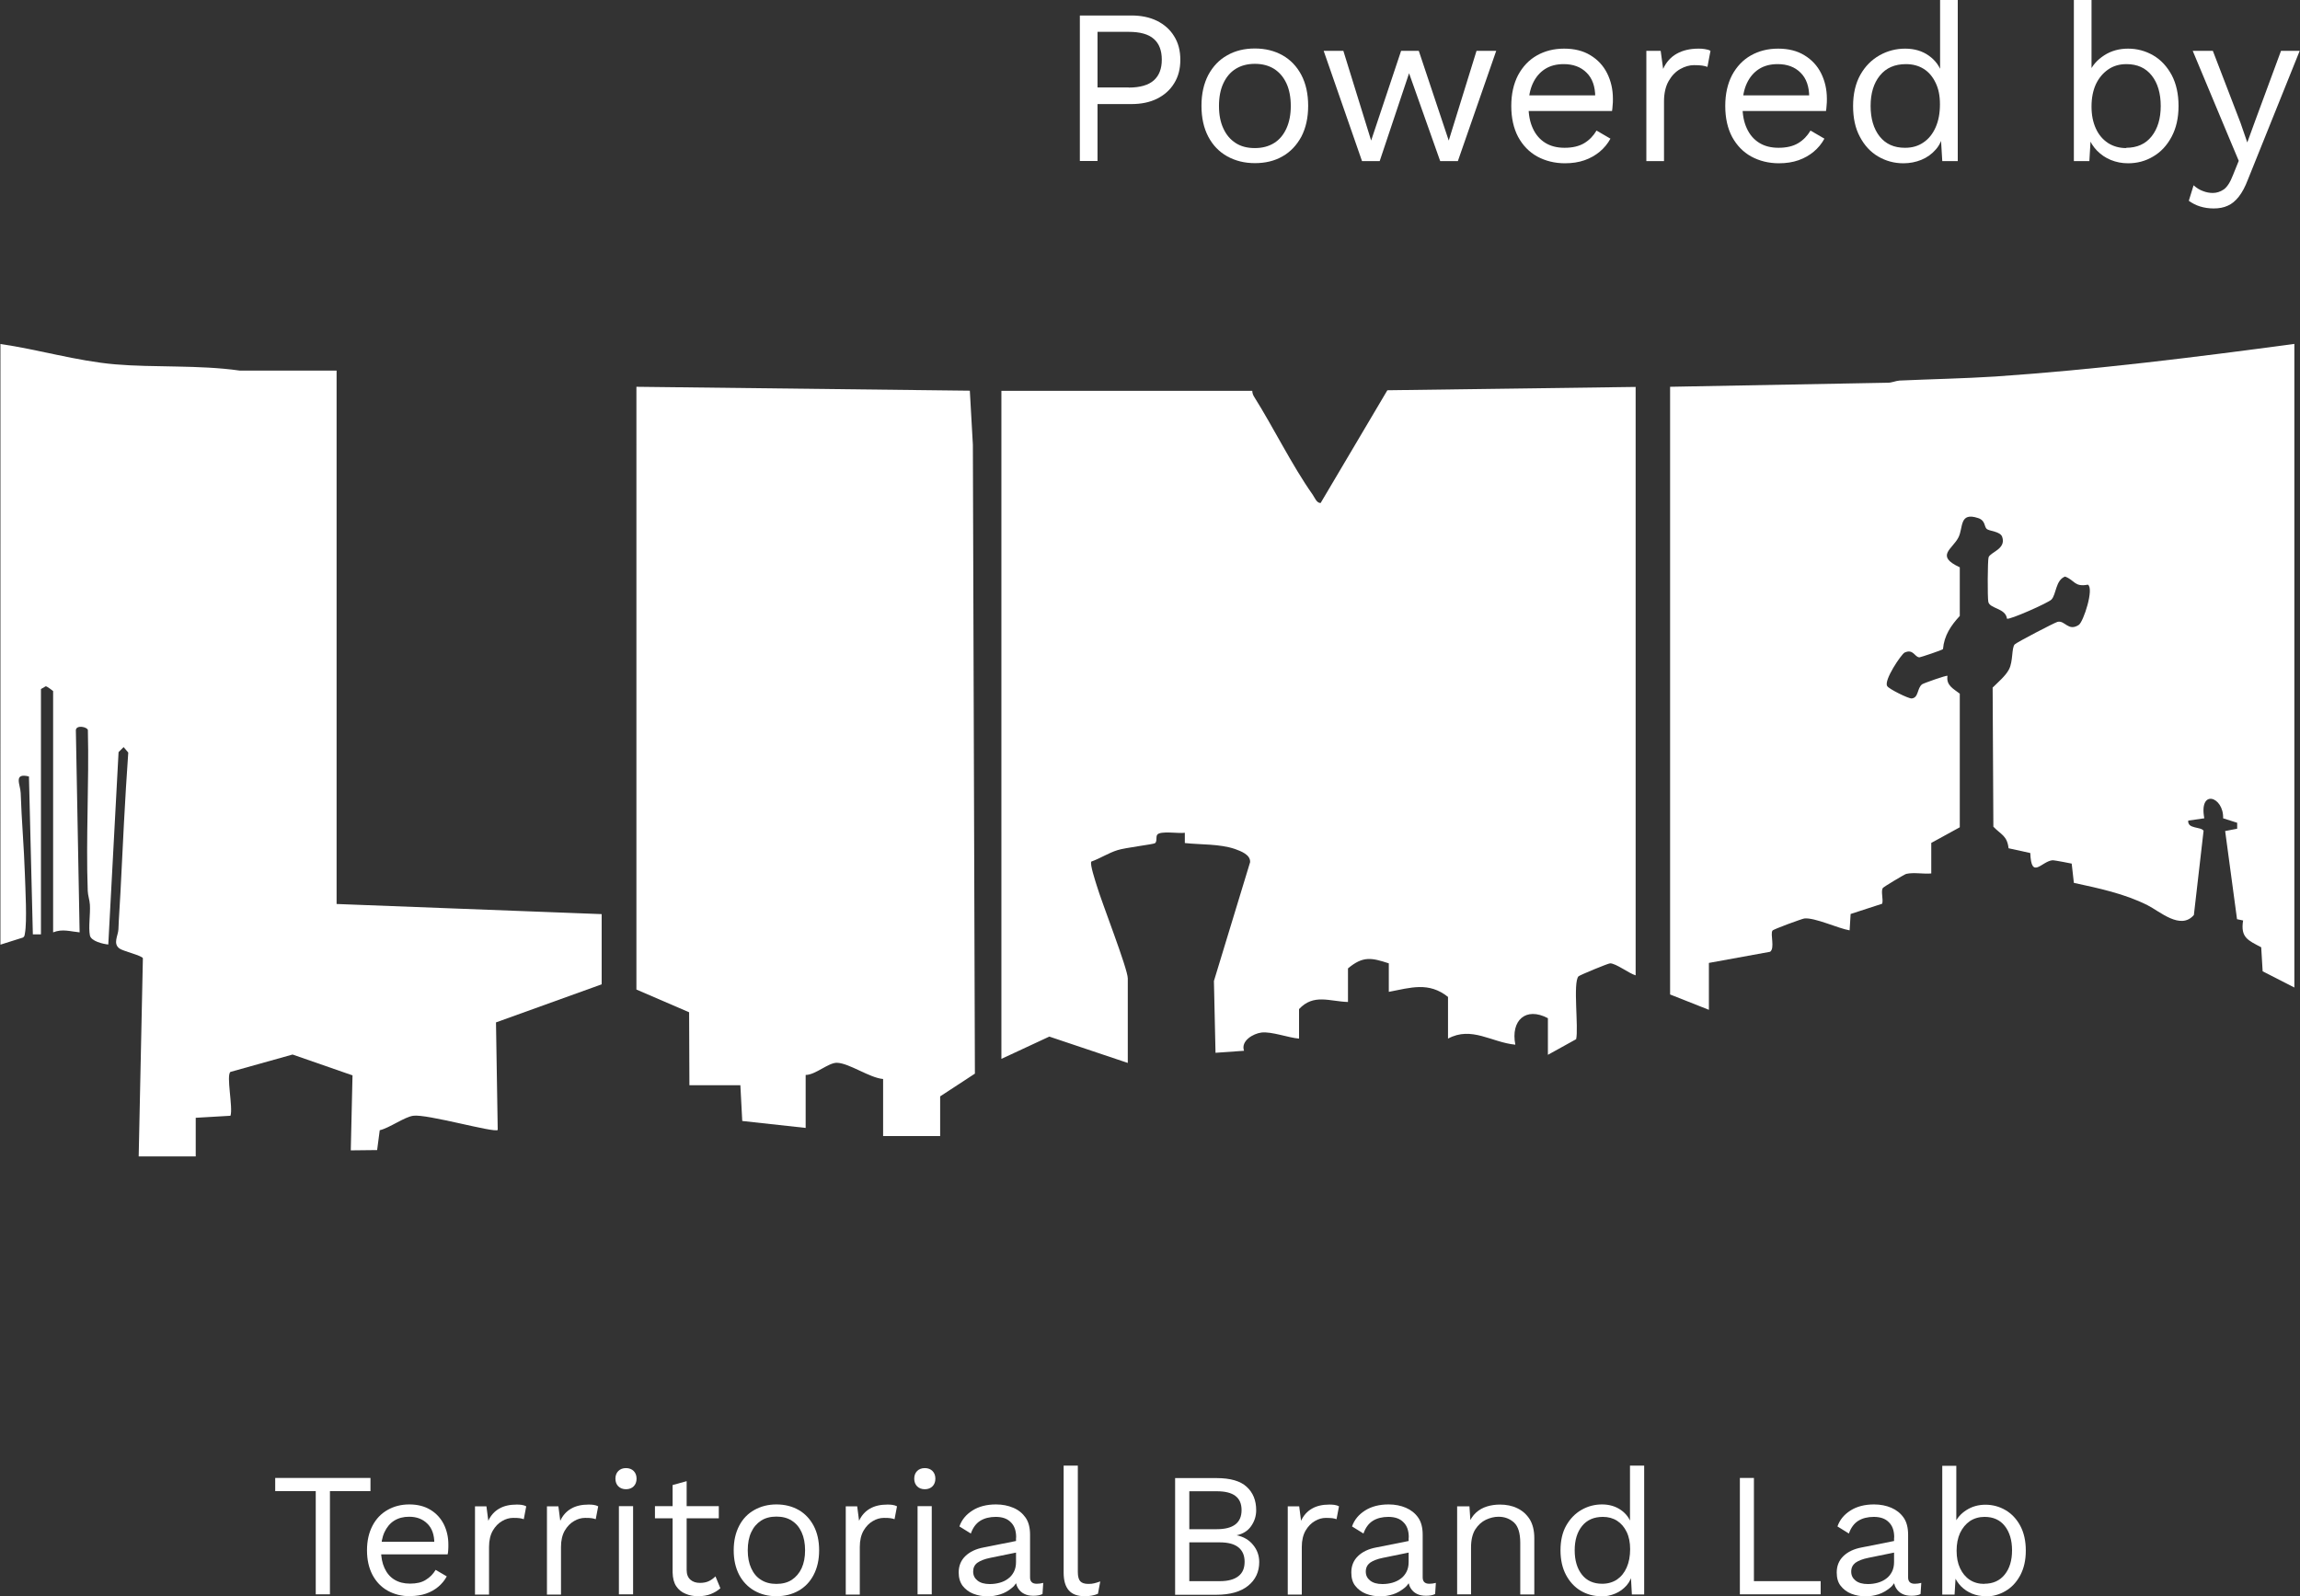 <svg xmlns="http://www.w3.org/2000/svg" id="Capa_2" data-name="Capa 2" viewBox="0 0 158.87 110.27"><rect x="0" y="0" width="158.87" height="110.27" fill="#333333" stroke="none"/><defs><style>      .cls-1 {        fill: #fff;      }    </style></defs><g id="Capa_1-2" data-name="Capa 1-2"><path class="cls-1" d="M78.14,1.07c.68,0,1.27.12,1.78.37.5.25.9.6,1.18,1.06.29.46.43,1,.43,1.63s-.14,1.17-.43,1.63c-.28.46-.68.81-1.18,1.06s-1.1.37-1.78.37h-2.33v3.93h-1.22V1.07h3.55ZM77.96,6.05c.79,0,1.37-.17,1.74-.5.37-.33.55-.81.55-1.43s-.18-1.11-.55-1.43c-.37-.33-.95-.49-1.74-.49h-2.15v3.84h2.15Z"></path><path class="cls-1" d="M86.68,3.35c.72,0,1.36.16,1.91.47.55.31.99.77,1.3,1.36.31.59.47,1.3.47,2.13s-.16,1.53-.47,2.13c-.32.59-.75,1.05-1.3,1.36-.55.32-1.19.47-1.91.47s-1.35-.16-1.91-.47c-.56-.31-1-.77-1.31-1.36s-.47-1.3-.47-2.13.16-1.53.47-2.13c.32-.59.75-1.05,1.31-1.36.56-.32,1.19-.47,1.91-.47ZM86.68,4.41c-.52,0-.96.12-1.33.35s-.65.57-.85,1-.3.95-.3,1.56.1,1.12.3,1.55c.2.44.48.77.85,1.01s.81.35,1.33.35.96-.12,1.33-.35.65-.57.85-1.01c.2-.44.3-.96.3-1.55s-.1-1.13-.3-1.56c-.2-.43-.48-.76-.85-1-.37-.23-.81-.35-1.33-.35Z"></path><path class="cls-1" d="M101.99,3.51h1.36l-2.65,7.62h-1.22l-2.15-6.07-2.03,6.07h-1.22l-2.65-7.62h1.36l1.92,6.2,2.07-6.2h1.22l2.07,6.2s1.92-6.2,1.92-6.2Z"></path><path class="cls-1" d="M108.11,11.28c-.72,0-1.36-.16-1.93-.47-.56-.31-1-.77-1.32-1.36-.31-.59-.47-1.3-.47-2.13s.16-1.53.47-2.13c.32-.59.75-1.05,1.3-1.36s1.17-.47,1.88-.47,1.32.15,1.82.46c.5.3.89.72,1.15,1.24s.4,1.11.4,1.76c0,.17,0,.33-.02.47,0,.14-.03.27-.04.38h-6.16v-1.08h5.62l-.62.12c0-.73-.2-1.3-.6-1.69-.4-.4-.93-.59-1.58-.59-.5,0-.93.11-1.29.34s-.64.56-.84.99-.3.95-.3,1.56.1,1.12.3,1.55c.2.44.49.77.86,1s.82.34,1.33.34c.56,0,1.01-.11,1.36-.32s.63-.5.85-.87l.96.56c-.19.35-.44.65-.74.9-.3.25-.65.45-1.05.59s-.85.21-1.35.21h0Z"></path><path class="cls-1" d="M113.72,11.13V3.51h.99l.17,1.25c.21-.47.53-.82.94-1.05s.91-.35,1.5-.35c.13,0,.28,0,.43.03.16.02.29.06.4.12l-.21,1.11c-.11-.04-.23-.07-.37-.09s-.32-.03-.56-.03c-.31,0-.63.09-.95.27s-.59.46-.8.83c-.21.37-.32.84-.32,1.41v4.12s-1.22,0-1.22,0Z"></path><path class="cls-1" d="M122.89,11.28c-.72,0-1.36-.16-1.93-.47-.56-.31-1-.77-1.32-1.36-.31-.59-.47-1.3-.47-2.13s.16-1.53.47-2.13c.32-.59.75-1.05,1.3-1.36s1.17-.47,1.88-.47,1.32.15,1.82.46c.5.3.89.72,1.15,1.24s.4,1.11.4,1.76c0,.17,0,.33-.02.47,0,.14-.03.27-.04.38h-6.16v-1.08h5.62l-.62.12c0-.73-.2-1.3-.6-1.69-.4-.4-.93-.59-1.58-.59-.5,0-.93.11-1.29.34s-.64.56-.84.99-.3.95-.3,1.56.1,1.12.3,1.55c.2.44.49.77.86,1s.82.34,1.33.34c.56,0,1.01-.11,1.36-.32s.63-.5.85-.87l.96.56c-.19.35-.44.65-.74.9-.3.25-.65.45-1.05.59s-.85.21-1.35.21h0Z"></path><path class="cls-1" d="M131.47,11.28c-.63,0-1.21-.16-1.74-.47s-.95-.77-1.26-1.36c-.32-.59-.47-1.3-.47-2.13s.17-1.56.5-2.15.78-1.04,1.33-1.35,1.14-.46,1.77-.46,1.18.16,1.64.49c.46.33.77.76.92,1.3l-.15.11V0h1.22v11.13h-1.07l-.11-1.84.17-.09c-.07.45-.24.83-.51,1.13-.27.31-.6.55-.99.71s-.81.24-1.24.24h0ZM131.59,10.21c.49,0,.91-.12,1.27-.37.36-.24.64-.59.84-1.04s.3-.98.3-1.59-.1-1.08-.3-1.49c-.2-.42-.47-.74-.82-.96s-.76-.33-1.23-.33c-.77,0-1.37.26-1.8.79-.43.53-.64,1.23-.64,2.1s.21,1.58.62,2.1c.42.53,1,.79,1.75.79h.01Z"></path><path class="cls-1" d="M146.99,11.28c-.43,0-.82-.08-1.19-.23s-.68-.37-.95-.64c-.26-.27-.46-.58-.59-.93l.17-.21-.11,1.86h-1.07V0h1.22v5.23l-.15-.23c.2-.48.55-.87,1.03-1.18s1.03-.46,1.65-.46,1.21.16,1.74.47c.53.31.95.77,1.27,1.36.31.59.47,1.3.47,2.13s-.16,1.53-.48,2.13-.74,1.05-1.27,1.36c-.53.32-1.11.47-1.74.47ZM146.86,10.21c.75,0,1.34-.26,1.76-.79s.63-1.23.63-2.1-.21-1.58-.62-2.1c-.42-.53-1-.79-1.75-.79-.48,0-.9.12-1.26.37s-.64.58-.85,1.02c-.2.44-.3.95-.3,1.54s.1,1.08.3,1.52.48.76.84,1c.36.23.78.35,1.26.35v-.02Z"></path><path class="cls-1" d="M158.85,3.51l-3.58,8.9c-.19.5-.4.89-.63,1.18s-.48.5-.76.62c-.28.13-.6.19-.97.19-.35,0-.66-.05-.95-.14s-.55-.23-.77-.39l.33-1.07c.2.18.42.32.65.4.23.09.46.13.68.13.26,0,.51-.08.75-.24.23-.16.45-.49.64-.99l.4-.99-.76-1.81-2.42-5.79h1.39l1.91,4.97.47,1.36.55-1.51,1.78-4.82h1.31-.02Z"></path><g><path class="cls-1" d="M0,23.76c2.65.38,5.28,1.18,7.96,1.41,2.68.23,5.78.03,8.59.43h6.7v36.85l18.31.7v4.85l-7.3,2.63.12,7.43c-.23.22-4.9-1.12-5.84-.98-.62.09-1.63.84-2.31,1l-.18,1.37-1.82.02.12-5.18-4.14-1.44-4.29,1.2c-.31.23.19,2.48,0,3.03l-2.4.14v2.67h-3.94l.29-13.69c-.04-.18-1.36-.49-1.61-.67-.48-.34-.1-.89-.08-1.33.03-.86.1-1.69.14-2.53.16-3.23.31-6.45.54-9.68l-.32-.38-.35.35-.71,13.29c-.38-.04-1.19-.23-1.27-.63-.11-.56.04-1.48,0-2.12-.02-.33-.14-.64-.15-.97-.13-3.69.1-7.41.01-11.1-.05-.21-.78-.37-.83,0l.26,13.98c-.65-.06-1.18-.26-1.83,0v-16.67s-.41-.33-.51-.33l-.33.19v16.95h-.56l-.27-10.91c-1.1-.27-.59.57-.57,1.14.06,1.87.23,3.76.29,5.62.03.97.16,3.27,0,4.09-.02.11-.02.22-.14.28l-1.55.49V23.76h-.03Z"></path><path class="cls-1" d="M112.98,26.72v40.66c-.45-.13-1.36-.83-1.76-.83-.14,0-2.1.81-2.19.9-.39.44.02,3.56-.16,4.34l-1.95,1.08v-2.53c-1.53-.81-2.58.15-2.25,1.83-1.65-.16-3.02-1.3-4.65-.42v-2.88c-1.33-1.06-2.57-.64-4.09-.35v-1.97c-1.2-.39-1.78-.52-2.82.35v2.32c-1.28-.04-2.37-.59-3.38.49v2.04c-.74-.06-1.89-.5-2.59-.42-.58.07-1.45.58-1.21,1.26l-1.97.14-.11-4.96,2.5-8.21c.03-.52-.64-.76-1.05-.91-1.06-.36-2.35-.29-3.46-.41v-.71c-.4.07-1.71-.16-1.91.14-.1.15.01.46-.15.58-.11.08-2.07.31-2.59.48-.64.2-1.19.57-1.81.79-.11.18.28,1.34.37,1.64.33,1.13,2.15,5.77,2.15,6.43v5.84l-5.42-1.82-3.31,1.54V27h17.33c0,.13.04.26.11.38,1.36,2.16,2.62,4.75,4.06,6.79.14.2.27.58.55.58l4.61-7.79,17.15-.23h0Z"></path><path class="cls-1" d="M158.48,23.76v44.46l-2.19-1.12-.1-1.66c-.91-.48-1.44-.67-1.25-1.85l-.42-.09-.82-6.09.83-.16v-.41l-.97-.31c.05-1.5-1.69-2.07-1.3,0l-1.11.16c-.06.59.86.4,1.06.7l-.67,5.82c-.92,1.07-2.35-.25-3.21-.68-1.6-.8-3.34-1.16-5.08-1.54l-.15-1.33s-1.18-.24-1.33-.23c-.75.07-1.46,1.37-1.53-.5l-1.5-.33c-.1-.87-.51-.93-1.05-1.49l-.05-9.61c.36-.36.9-.81,1.13-1.26.29-.56.17-1.46.39-1.72.11-.13,2.76-1.51,2.96-1.56.51-.13.74.69,1.47.21.32-.21,1.07-2.51.63-2.78-.94.18-.9-.31-1.58-.56-.66.25-.6,1.24-.94,1.59-.22.23-2.91,1.42-3.07,1.32-.09-.74-1.2-.68-1.29-1.17-.06-.29-.05-2.87.02-3.07.12-.36,1.23-.57.94-1.41-.13-.39-.89-.39-1.07-.55s-.08-.58-.59-.75c-1.32-.44-1.02.66-1.36,1.33-.41.82-1.63,1.28.09,2.07v3.36c-.61.66-1.08,1.35-1.16,2.29-.05.07-1.53.56-1.62.57-.34,0-.42-.61-1.03-.33-.22.1-1.47,1.94-1.2,2.32.09.18,1.46.87,1.69.85.49-.05.36-.71.72-.98.1-.07,1.69-.64,1.75-.58-.1.66.41.89.85,1.23v9.23l-1.97,1.08v2.11c-.55.05-1.2-.09-1.73.03-.12.03-1.57.9-1.62.98-.14.23.05.79-.04,1.08l-2.18.71-.07,1.13c-.79-.13-2.41-.9-3.13-.82-.15.02-2.14.74-2.2.84-.16.25.18,1.21-.16,1.46l-4.23.77v3.24l-2.68-1.06V26.72l15.01-.28c.29.01.56-.13.84-.15,2.21-.1,4.42-.14,6.62-.28,6.91-.47,13.79-1.33,20.64-2.25h0Z"></path><path class="cls-1" d="M43.95,26.72l23.04.27.21,3.73.14,43.45-2.4,1.57v2.74h-3.94v-3.94c-.94-.08-2.33-1.09-3.18-1.12-.6-.02-1.49.84-2.17.84v3.66l-4.38-.48-.13-2.47h-3.52l-.02-5.04-3.64-1.57V26.72h0Z"></path></g></g><g><path class="cls-1" d="M25.59,102.1v.91h-2.8v7.13h-.98v-7.13h-2.8v-.91h6.58Z"></path><path class="cls-1" d="M28.32,110.27c-.58,0-1.09-.13-1.54-.38-.45-.25-.8-.62-1.05-1.09-.25-.48-.38-1.04-.38-1.7s.13-1.22.38-1.7c.25-.48.6-.84,1.04-1.09.44-.25.94-.38,1.5-.38s1.05.12,1.46.37c.4.24.71.58.92.99.21.42.32.89.32,1.41,0,.14,0,.26-.01.38,0,.11-.02.21-.04.3h-4.92v-.87h4.5l-.5.1c0-.58-.16-1.04-.48-1.35-.32-.32-.74-.48-1.26-.48-.4,0-.74.09-1.03.27-.29.18-.51.45-.67.79-.16.34-.24.76-.24,1.25s.08.89.24,1.24.39.62.69.8c.3.18.65.27,1.07.27.45,0,.81-.08,1.09-.26.28-.17.51-.4.68-.69l.77.45c-.15.28-.35.52-.59.72-.24.2-.52.36-.84.47-.32.11-.68.17-1.08.17Z"></path><path class="cls-1" d="M32.81,110.15v-6.09h.79l.13,1c.17-.37.42-.65.75-.84s.73-.28,1.2-.28c.11,0,.22,0,.35.02.13.02.23.05.32.1l-.17.89c-.09-.03-.19-.06-.29-.07-.11-.02-.26-.02-.45-.02-.25,0-.51.07-.76.22-.26.15-.47.37-.64.66-.17.3-.26.67-.26,1.13v3.29h-.98Z"></path><path class="cls-1" d="M37.78,110.15v-6.09h.79l.13,1c.17-.37.42-.65.75-.84s.73-.28,1.2-.28c.11,0,.22,0,.35.02.13.02.23.05.32.1l-.17.89c-.09-.03-.19-.06-.29-.07-.11-.02-.26-.02-.45-.02-.25,0-.51.07-.76.22-.26.15-.47.37-.64.66-.17.3-.26.67-.26,1.13v3.29h-.98Z"></path><path class="cls-1" d="M43.24,102.88c-.22,0-.4-.07-.53-.2-.13-.13-.2-.31-.2-.53s.07-.4.2-.53c.13-.13.31-.2.53-.2s.4.07.53.2c.13.13.2.31.2.53s-.07.4-.2.53c-.13.13-.31.2-.53.2ZM43.73,104.05v6.09h-.98v-6.09h.98Z"></path><path class="cls-1" d="M49.65,104.05v.84h-4.41v-.84h4.41ZM47.43,102.32v6.14c0,.3.09.52.26.67s.39.22.66.22c.24,0,.44-.04.61-.12s.32-.19.46-.33l.34.82c-.19.17-.41.3-.66.4s-.55.15-.88.15c-.31,0-.6-.05-.87-.17-.27-.11-.48-.28-.64-.52-.16-.24-.24-.55-.25-.95v-6.04l.98-.27Z"></path><path class="cls-1" d="M53.63,103.93c.58,0,1.09.13,1.53.38s.79.62,1.04,1.09.38,1.04.38,1.7-.13,1.22-.38,1.7-.6.84-1.04,1.09-.95.38-1.53.38-1.08-.13-1.52-.38-.8-.62-1.05-1.09c-.25-.48-.38-1.04-.38-1.7s.13-1.22.38-1.7c.25-.48.6-.84,1.05-1.09s.95-.38,1.52-.38ZM53.63,104.77c-.41,0-.77.09-1.06.28-.29.19-.52.45-.68.8-.16.34-.24.76-.24,1.25s.08.89.24,1.24c.16.35.38.62.68.8.29.19.65.28,1.06.28s.77-.09,1.06-.28c.29-.19.52-.46.68-.8.16-.35.24-.76.24-1.24s-.08-.9-.24-1.25c-.16-.35-.38-.61-.68-.8-.29-.19-.65-.28-1.06-.28Z"></path><path class="cls-1" d="M58.42,110.15v-6.09h.79l.13,1c.17-.37.42-.65.75-.84s.73-.28,1.2-.28c.11,0,.22,0,.35.02.13.02.23.05.32.1l-.17.89c-.09-.03-.19-.06-.29-.07-.11-.02-.26-.02-.45-.02-.25,0-.51.07-.76.22-.26.15-.47.37-.64.66-.17.3-.26.67-.26,1.13v3.29h-.98Z"></path><path class="cls-1" d="M63.88,102.88c-.22,0-.4-.07-.53-.2-.13-.13-.2-.31-.2-.53s.07-.4.2-.53c.13-.13.31-.2.53-.2s.4.07.53.2c.13.13.2.31.2.53s-.07.4-.2.53c-.13.13-.31.2-.53.2ZM64.36,104.05v6.09h-.98v-6.09h.98Z"></path><path class="cls-1" d="M70.19,106.21c0-.46-.12-.81-.37-1.05-.24-.25-.59-.37-1.04-.37-.42,0-.78.09-1.07.27-.29.18-.51.48-.65.88l-.79-.49c.16-.46.46-.82.9-1.1.44-.28.98-.42,1.63-.42.44,0,.84.08,1.19.23.36.15.64.38.85.68.21.3.31.7.31,1.18v2.95c0,.29.15.44.46.44.15,0,.3-.02.45-.06l-.05.77c-.16.08-.37.12-.63.12-.24,0-.45-.04-.63-.13-.19-.09-.33-.23-.44-.41-.11-.18-.16-.41-.16-.69v-.12l.24.04c-.1.32-.26.58-.5.77-.24.2-.5.35-.79.44-.29.09-.58.14-.87.14-.36,0-.69-.06-1-.18-.31-.12-.55-.31-.74-.55-.18-.25-.27-.55-.27-.92,0-.45.15-.83.46-1.13s.73-.5,1.27-.6l2.41-.48v.8l-1.96.4c-.4.08-.69.2-.89.34-.2.15-.29.35-.29.61s.1.46.3.62.48.24.85.24c.24,0,.46-.03.68-.09.22-.06.41-.15.58-.28.17-.12.3-.28.4-.47.1-.19.15-.42.15-.68v-1.68Z"></path><path class="cls-1" d="M74.45,101.25v7.35c0,.31.06.52.17.64.11.12.3.18.55.18.16,0,.3-.01.4-.04.11-.02.25-.07.43-.13l-.16.85c-.13.06-.27.1-.43.13s-.31.04-.48.04c-.5,0-.86-.13-1.1-.4s-.36-.68-.36-1.23v-7.39h.97Z"></path><path class="cls-1" d="M81.17,110.15v-8.04h2.86c.95,0,1.65.2,2.08.6.44.4.66.94.66,1.62,0,.41-.12.77-.35,1.1s-.57.54-1,.63h0c.48.1.86.32,1.14.67.28.34.42.74.42,1.18,0,.68-.26,1.23-.77,1.64s-1.24.62-2.19.62h-2.85ZM82.15,105.64h1.9c1.14,0,1.71-.44,1.71-1.32s-.57-1.3-1.71-1.3h-1.9v2.62ZM82.15,109.23h2.11c.58,0,1-.12,1.29-.35s.42-.56.42-.99-.14-.76-.42-.99-.71-.35-1.29-.35h-2.11v2.68Z"></path><path class="cls-1" d="M88.95,110.15v-6.09h.79l.13,1c.17-.37.42-.65.75-.84s.73-.28,1.2-.28c.11,0,.22,0,.35.02s.23.05.32.1l-.17.89c-.09-.03-.19-.06-.29-.07s-.26-.02-.45-.02c-.25,0-.51.07-.76.22-.26.15-.47.37-.64.66-.17.3-.26.67-.26,1.13v3.29h-.97Z"></path><path class="cls-1" d="M97.31,106.21c0-.46-.12-.81-.37-1.05-.24-.25-.59-.37-1.04-.37-.42,0-.78.09-1.07.27-.29.18-.51.48-.65.88l-.79-.49c.16-.46.46-.82.9-1.1.44-.28.98-.42,1.63-.42.44,0,.84.08,1.19.23s.64.38.85.68.31.7.31,1.18v2.95c0,.29.15.44.46.44.15,0,.3-.02.45-.06l-.05.77c-.16.08-.37.12-.63.12-.24,0-.45-.04-.63-.13-.19-.09-.33-.23-.44-.41s-.16-.41-.16-.69v-.12l.24.04c-.1.32-.26.58-.5.77s-.5.35-.79.44c-.29.09-.58.14-.87.14-.36,0-.69-.06-1-.18-.31-.12-.55-.31-.74-.55s-.27-.55-.27-.92c0-.45.15-.83.46-1.13s.73-.5,1.27-.6l2.41-.48v.8l-1.96.4c-.4.08-.69.2-.89.34-.19.15-.29.35-.29.61s.1.46.3.62c.2.16.48.24.85.24.24,0,.46-.03.68-.09.21-.06.41-.15.58-.28.17-.12.3-.28.4-.47.1-.19.15-.42.15-.68v-1.68Z"></path><path class="cls-1" d="M100.65,110.15v-6.09h.85l.09,1.36-.16-.13c.13-.32.3-.59.52-.79s.47-.34.76-.43c.29-.09.59-.13.9-.13.44,0,.84.08,1.19.25.36.17.64.42.86.76.21.34.32.78.32,1.3v3.9h-.97v-3.56c0-.67-.14-1.14-.43-1.41-.29-.26-.64-.4-1.07-.4-.29,0-.58.07-.88.21-.29.14-.53.36-.73.67-.19.31-.29.72-.29,1.24v3.24h-.97Z"></path><path class="cls-1" d="M110.57,110.27c-.5,0-.97-.13-1.39-.38-.42-.25-.76-.62-1.01-1.09s-.38-1.04-.38-1.7.13-1.25.4-1.72c.27-.47.62-.83,1.06-1.08.44-.25.91-.37,1.41-.37s.94.13,1.31.39c.37.26.62.61.74,1.04l-.12.08v-4.19h.98v8.9h-.85l-.08-1.47.13-.07c-.06.36-.19.66-.41.91-.22.25-.48.44-.79.57-.31.13-.64.2-.99.2ZM110.67,109.41c.39,0,.73-.1,1.02-.29.29-.2.51-.47.67-.83s.24-.79.24-1.27c0-.46-.08-.86-.24-1.19-.16-.33-.38-.59-.66-.77s-.61-.27-.98-.27c-.62,0-1.1.21-1.44.63-.34.42-.51.98-.51,1.68s.17,1.26.5,1.68c.33.42.8.63,1.4.63Z"></path><path class="cls-1" d="M121.15,109.23h4.61v.91h-5.58v-8.04h.97v7.13Z"></path><path class="cls-1" d="M130.84,106.21c0-.46-.12-.81-.37-1.05-.24-.25-.59-.37-1.04-.37-.42,0-.78.09-1.07.27-.29.18-.51.48-.65.88l-.79-.49c.16-.46.46-.82.9-1.1.44-.28.98-.42,1.63-.42.44,0,.84.08,1.19.23s.64.38.85.68.31.7.31,1.18v2.95c0,.29.15.44.46.44.15,0,.3-.02.45-.06l-.05.77c-.16.08-.37.12-.63.12-.24,0-.45-.04-.63-.13-.19-.09-.33-.23-.44-.41s-.16-.41-.16-.69v-.12l.24.04c-.1.32-.26.58-.5.77s-.5.35-.79.44c-.29.09-.58.14-.87.14-.36,0-.69-.06-1-.18-.31-.12-.55-.31-.74-.55s-.27-.55-.27-.92c0-.45.15-.83.46-1.13s.73-.5,1.27-.6l2.41-.48v.8l-1.96.4c-.4.08-.69.2-.89.34-.19.15-.29.35-.29.61s.1.46.3.62c.2.16.48.24.85.24.24,0,.46-.03.68-.09.21-.06.41-.15.58-.28.17-.12.3-.28.4-.47.1-.19.15-.42.15-.68v-1.68Z"></path><path class="cls-1" d="M137.16,110.27c-.34,0-.66-.06-.95-.18-.29-.12-.54-.29-.76-.51-.21-.22-.37-.47-.48-.74l.13-.17-.09,1.49h-.85v-8.9h.97v4.18l-.12-.18c.16-.38.44-.7.82-.94.39-.25.83-.37,1.32-.37s.97.13,1.39.38c.42.25.76.61,1.01,1.08.25.47.38,1.04.38,1.71s-.13,1.22-.38,1.7c-.26.48-.59.84-1.02,1.09-.42.25-.89.38-1.39.38ZM137.06,109.41c.6,0,1.07-.21,1.41-.63.34-.42.51-.98.51-1.68s-.17-1.26-.5-1.68c-.33-.42-.8-.63-1.4-.63-.38,0-.72.1-1.01.29-.29.2-.51.47-.68.82-.16.35-.24.76-.24,1.23s.08.87.24,1.21c.16.34.38.61.67.8.29.19.62.28,1.01.28Z"></path></g></svg>